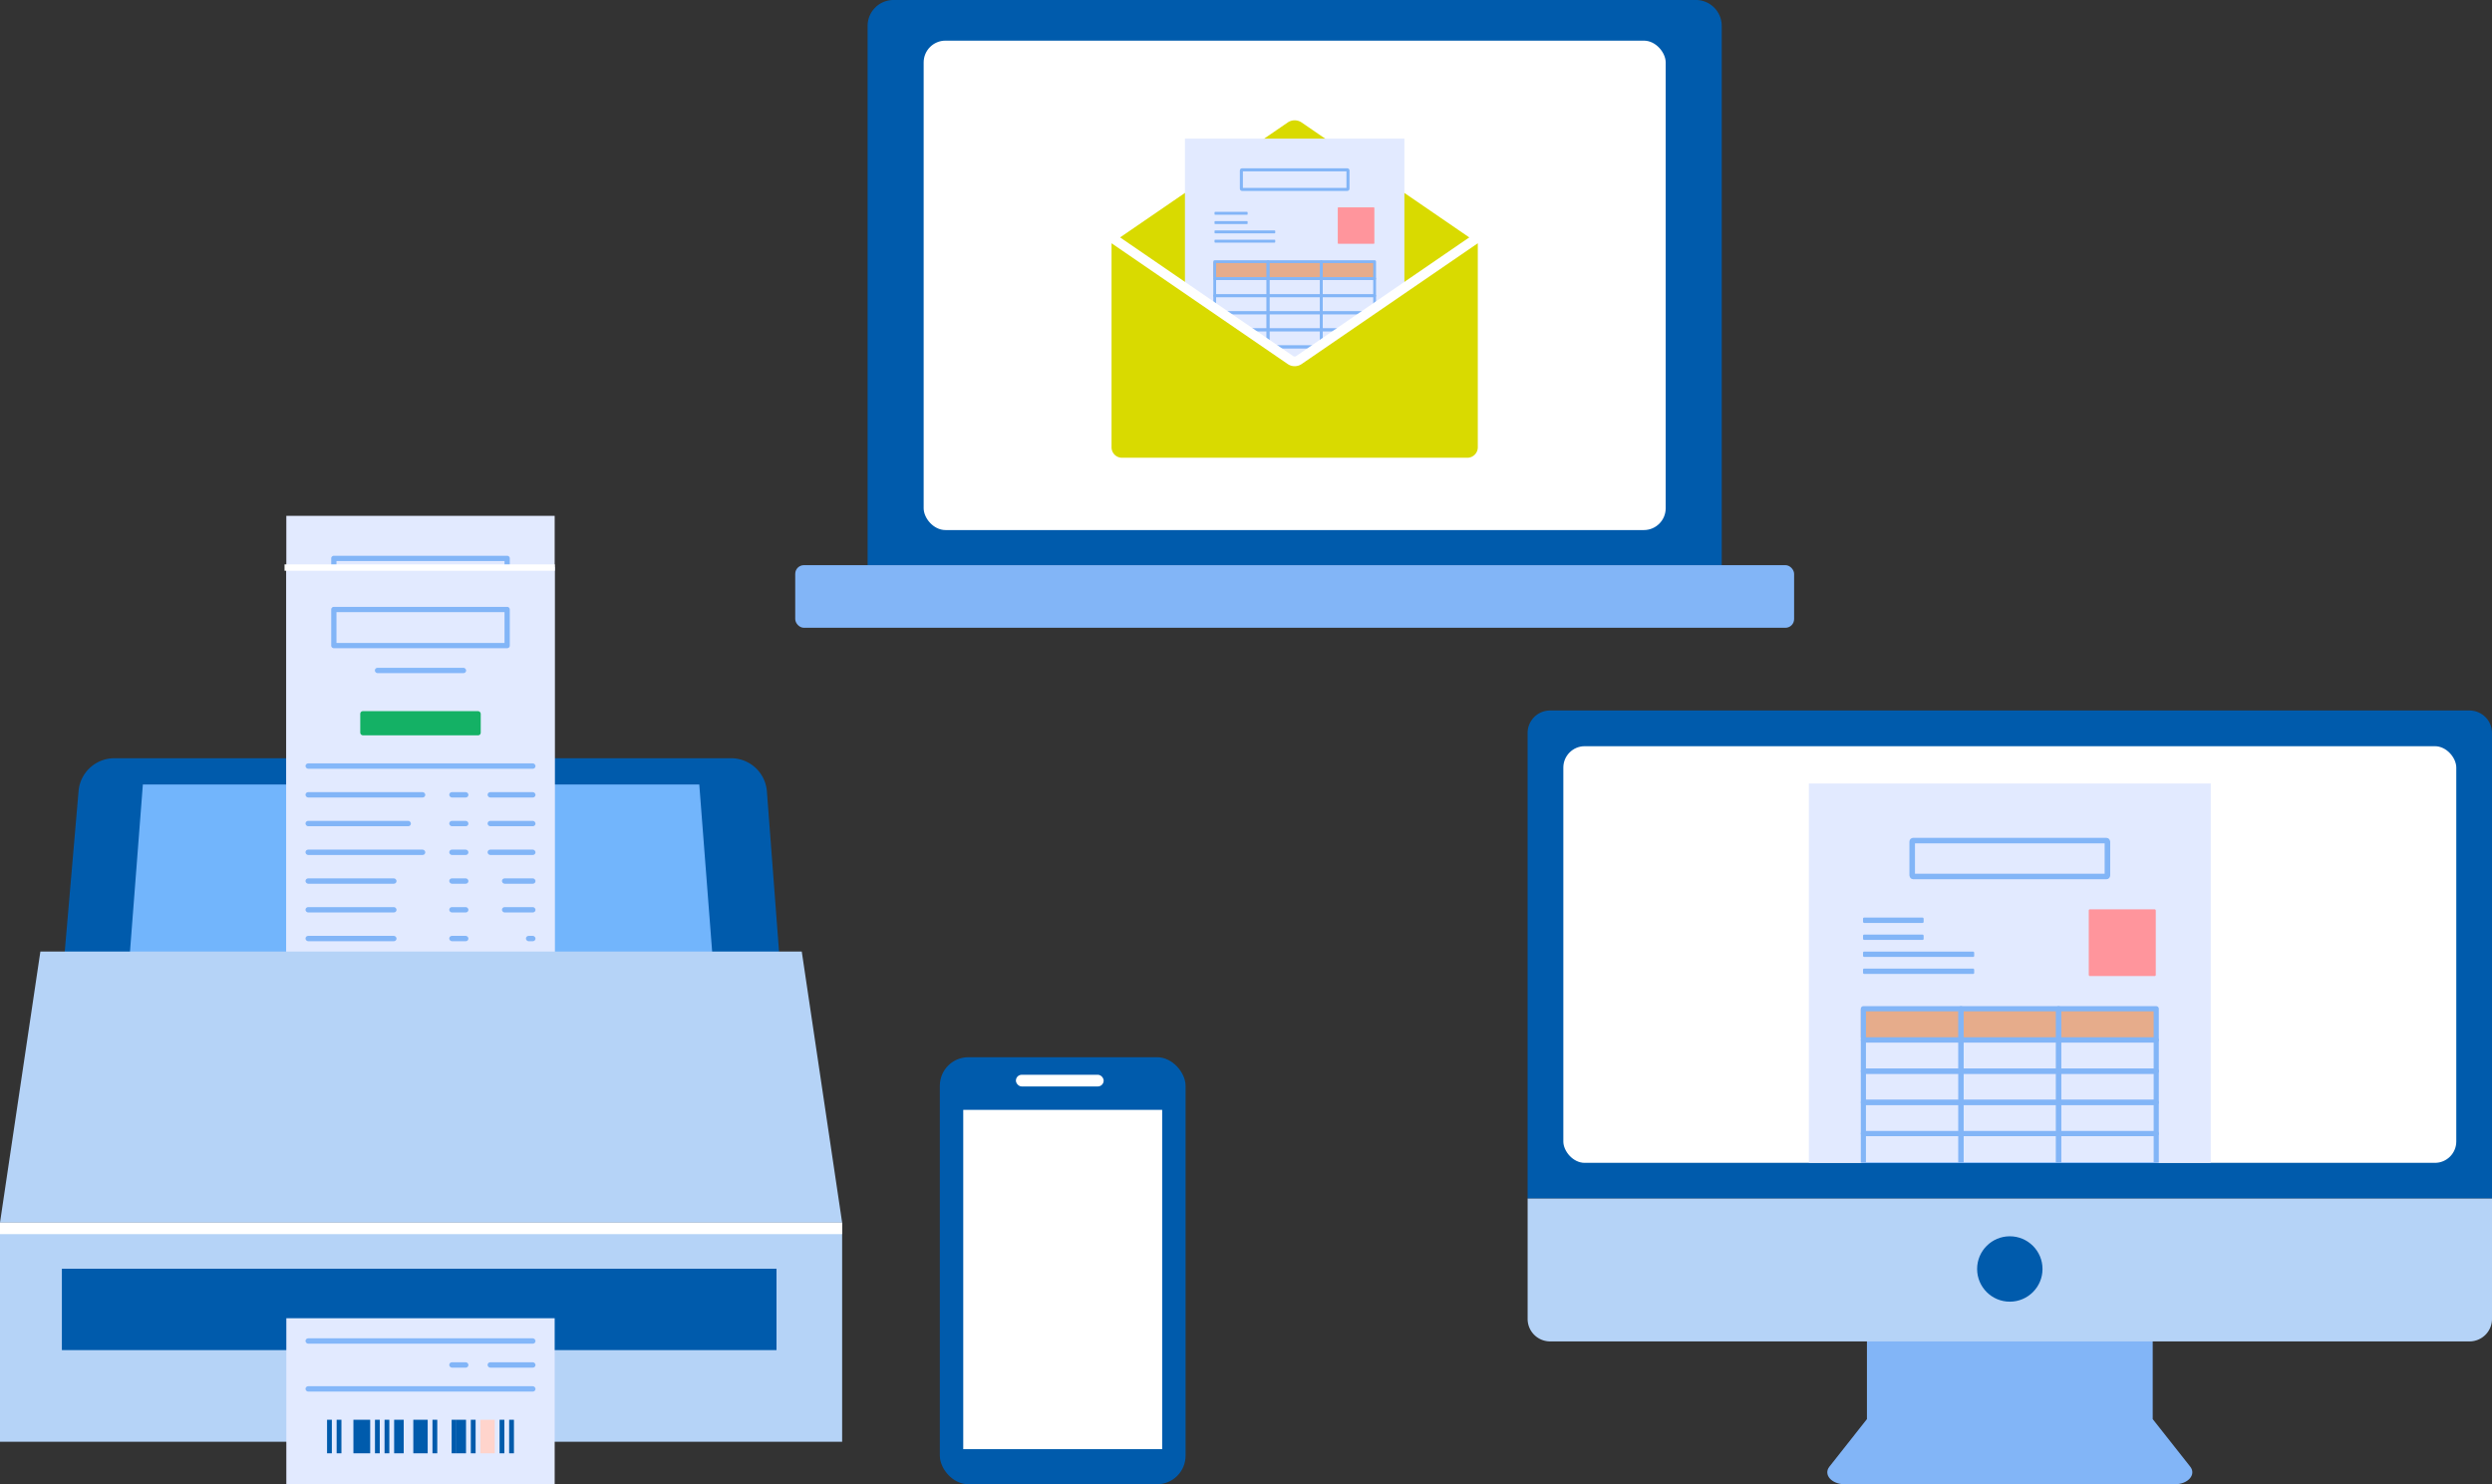 <svg id="レイヤー_1" data-name="レイヤー 1" xmlns="http://www.w3.org/2000/svg" xmlns:xlink="http://www.w3.org/1999/xlink" width="512" height="305" viewBox="0 0 512 305"><rect x="0" y="0" width="512" height="305" fill="#333333" stroke="none"/><defs><style>.cls-1,.cls-16,.cls-18{fill:none;}.cls-2{fill:#005bac;}.cls-3{fill:#72b5fc;}.cls-4{fill:#e2eaff;}.cls-5{fill:#84b7f9;}.cls-6{fill:#82b5f7;}.cls-7{fill:#ffd4cc;}.cls-8{fill:#005bab;}.cls-9{fill:#14b165;}.cls-10{fill:#b5d3f7;}.cls-11{fill:#fff;}.cls-12{clip-path:url(#clip-path);}.cls-13{fill:#d9da00;}.cls-14{fill:#e6ac8b;}.cls-15{fill:#ff959c;}.cls-16,.cls-18{stroke:#82b5f7;stroke-miterlimit:10;}.cls-16{stroke-width:0.624px;}.cls-17{clip-path:url(#clip-path-2);}.cls-18{stroke-width:1.143px;}</style><clipPath id="clip-path"><rect class="cls-1" x="31.367" y="270.884" width="109.517" height="34.116"/></clipPath><clipPath id="clip-path-2"><rect class="cls-1" x="321.2" y="153.338" width="183.462" height="85.615" rx="4.39"/></clipPath></defs><path class="cls-2" d="M150.207,155.808H23.494a7.378,7.378,0,0,0-7.352,6.746L10.45,228.72a6.54,6.54,0,0,0,6.54,6.54H156.035a6.54,6.54,0,0,0,6.539-6.54l-5.009-66.091A7.378,7.378,0,0,0,150.207,155.808Z"/><polygon class="cls-3" points="148.593 225.088 24.431 225.088 29.351 161.211 143.673 161.211 148.593 225.088"/><rect class="cls-4" x="58.827" y="106" width="55.134" height="114.205"/><rect class="cls-5" x="62.765" y="146.366" width="47.257" height="1.101" rx="0.55"/><rect class="cls-5" x="77.015" y="126.724" width="18.758" height="1.101" rx="0.55"/><rect class="cls-6" x="62.765" y="152.273" width="24.613" height="1.101" rx="0.55"/><rect class="cls-6" x="62.765" y="158.18" width="21.66" height="1.101" rx="0.55"/><rect class="cls-6" x="62.765" y="164.087" width="24.613" height="1.101" rx="0.55"/><rect class="cls-6" x="62.765" y="169.994" width="18.706" height="1.101" rx="0.55"/><rect class="cls-6" x="62.765" y="175.902" width="18.706" height="1.101" rx="0.55"/><rect class="cls-6" x="100.177" y="152.273" width="9.845" height="1.101" rx="0.55"/><rect class="cls-6" x="100.177" y="158.18" width="9.845" height="1.101" rx="0.55"/><rect class="cls-6" x="100.177" y="164.087" width="9.845" height="1.101" rx="0.55"/><rect class="cls-6" x="103.131" y="169.994" width="6.892" height="1.101" rx="0.55"/><rect class="cls-6" x="103.131" y="175.902" width="6.892" height="1.101" rx="0.55"/><rect class="cls-6" x="62.765" y="181.809" width="18.706" height="1.101" rx="0.55"/><rect class="cls-6" x="108.054" y="181.809" width="1.969" height="1.101" rx="0.55"/><rect class="cls-6" x="92.301" y="152.273" width="3.938" height="1.101" rx="0.55"/><rect class="cls-6" x="92.301" y="158.18" width="3.938" height="1.101" rx="0.55"/><rect class="cls-6" x="92.301" y="164.087" width="3.938" height="1.101" rx="0.55"/><rect class="cls-6" x="100.177" y="194.608" width="9.845" height="1.101" rx="0.55"/><rect class="cls-6" x="92.301" y="194.608" width="3.938" height="1.101" rx="0.55"/><rect class="cls-6" x="92.301" y="169.994" width="3.938" height="1.101" rx="0.55"/><rect class="cls-6" x="92.301" y="175.902" width="3.938" height="1.101" rx="0.55"/><rect class="cls-6" x="92.301" y="181.809" width="3.938" height="1.101" rx="0.55"/><rect class="cls-5" x="62.765" y="199.53" width="47.257" height="1.101" rx="0.55"/><rect class="cls-5" x="62.765" y="189.685" width="47.257" height="1.101" rx="0.55"/><rect class="cls-2" x="67.196" y="206.422" width="0.985" height="6.892"/><rect class="cls-2" x="69.165" y="206.422" width="0.985" height="6.892"/><rect class="cls-2" x="72.611" y="206.422" width="3.446" height="6.892"/><rect class="cls-2" x="77.041" y="206.422" width="0.985" height="6.892"/><rect class="cls-2" x="79.01" y="206.422" width="0.985" height="6.892"/><rect class="cls-2" x="80.979" y="206.422" width="1.969" height="6.892"/><rect class="cls-2" x="84.917" y="206.422" width="2.954" height="6.892"/><rect class="cls-2" x="88.855" y="206.422" width="0.985" height="6.892"/><rect class="cls-2" x="92.793" y="206.422" width="0.985" height="6.892"/><rect class="cls-2" x="93.778" y="206.422" width="1.969" height="6.892"/><rect class="cls-2" x="96.732" y="206.422" width="0.985" height="6.892"/><rect class="cls-7" x="98.701" y="206.422" width="2.954" height="6.892"/><rect class="cls-8" x="102.639" y="206.422" width="0.985" height="6.892"/><rect class="cls-8" x="104.608" y="206.422" width="0.985" height="6.892"/><path class="cls-6" d="M104.2,122.7H68.591a.54.54,0,0,1-.539-.539v-7.418a.539.539,0,0,1,.539-.539H104.2a.539.539,0,0,1,.539.539v7.418A.54.54,0,0,1,104.2,122.7ZM69.13,121.623h34.528v-6.34H69.13Z"/><rect class="cls-9" x="74.017" y="135.632" width="24.754" height="4.968" rx="0.529"/><rect class="cls-4" x="58.827" y="116.502" width="55.134" height="114.205"/><rect class="cls-5" x="62.765" y="156.867" width="47.257" height="1.101" rx="0.55"/><rect class="cls-5" x="77.015" y="137.225" width="18.758" height="1.101" rx="0.55"/><rect class="cls-6" x="62.765" y="162.774" width="24.613" height="1.101" rx="0.55"/><rect class="cls-6" x="62.765" y="168.682" width="21.66" height="1.101" rx="0.55"/><rect class="cls-6" x="62.765" y="174.589" width="24.613" height="1.101" rx="0.55"/><rect class="cls-6" x="62.765" y="180.496" width="18.706" height="1.101" rx="0.55"/><rect class="cls-6" x="62.765" y="186.403" width="18.706" height="1.101" rx="0.55"/><rect class="cls-6" x="100.177" y="162.774" width="9.845" height="1.101" rx="0.55"/><rect class="cls-6" x="100.177" y="168.682" width="9.845" height="1.101" rx="0.55"/><rect class="cls-6" x="100.177" y="174.589" width="9.845" height="1.101" rx="0.55"/><rect class="cls-6" x="103.131" y="180.496" width="6.892" height="1.101" rx="0.55"/><rect class="cls-6" x="103.131" y="186.403" width="6.892" height="1.101" rx="0.55"/><rect class="cls-6" x="62.765" y="192.31" width="18.706" height="1.101" rx="0.55"/><rect class="cls-6" x="108.054" y="192.31" width="1.969" height="1.101" rx="0.55"/><rect class="cls-6" x="92.301" y="162.774" width="3.938" height="1.101" rx="0.55"/><rect class="cls-6" x="92.301" y="168.682" width="3.938" height="1.101" rx="0.55"/><rect class="cls-6" x="92.301" y="174.589" width="3.938" height="1.101" rx="0.55"/><rect class="cls-6" x="100.177" y="205.109" width="9.845" height="1.101" rx="0.55"/><rect class="cls-6" x="92.301" y="205.109" width="3.938" height="1.101" rx="0.55"/><rect class="cls-6" x="92.301" y="180.496" width="3.938" height="1.101" rx="0.55"/><rect class="cls-6" x="92.301" y="186.403" width="3.938" height="1.101" rx="0.55"/><rect class="cls-6" x="92.301" y="192.31" width="3.938" height="1.101" rx="0.55"/><rect class="cls-5" x="62.765" y="210.032" width="47.257" height="1.101" rx="0.55"/><rect class="cls-5" x="62.765" y="200.187" width="47.257" height="1.101" rx="0.55"/><rect class="cls-2" x="67.196" y="216.924" width="0.985" height="6.892"/><rect class="cls-2" x="69.165" y="216.924" width="0.985" height="6.892"/><rect class="cls-2" x="72.611" y="216.924" width="3.446" height="6.892"/><rect class="cls-2" x="77.041" y="216.924" width="0.985" height="6.892"/><rect class="cls-2" x="79.01" y="216.924" width="0.985" height="6.892"/><rect class="cls-2" x="80.979" y="216.924" width="1.969" height="6.892"/><rect class="cls-2" x="84.917" y="216.924" width="2.954" height="6.892"/><rect class="cls-2" x="88.855" y="216.924" width="0.985" height="6.892"/><rect class="cls-2" x="92.793" y="216.924" width="0.985" height="6.892"/><rect class="cls-2" x="93.778" y="216.924" width="1.969" height="6.892"/><rect class="cls-2" x="96.732" y="216.924" width="0.985" height="6.892"/><rect class="cls-7" x="98.701" y="216.924" width="2.954" height="6.892"/><rect class="cls-8" x="102.639" y="216.924" width="0.985" height="6.892"/><rect class="cls-8" x="104.608" y="216.924" width="0.985" height="6.892"/><path class="cls-6" d="M104.2,133.2H68.591a.539.539,0,0,1-.539-.539v-7.418a.54.54,0,0,1,.539-.539H104.2a.54.54,0,0,1,.539.539v7.418A.539.539,0,0,1,104.2,133.2ZM69.13,132.124h34.528v-6.339H69.13Z"/><rect class="cls-9" x="74.017" y="146.134" width="24.754" height="4.968" rx="0.529"/><polygon class="cls-10" points="173.024 251.233 0 251.233 8.296 195.534 164.728 195.534 173.024 251.233"/><rect class="cls-10" y="251.233" width="173.024" height="45.034"/><rect class="cls-11" y="251.233" width="173.024" height="2.368"/><rect class="cls-2" x="12.713" y="260.714" width="146.826" height="16.719"/><g class="cls-12"><rect class="cls-4" x="58.827" y="191.326" width="55.134" height="114.205"/><rect class="cls-5" x="62.765" y="231.691" width="47.257" height="1.101" rx="0.55"/><rect class="cls-5" x="77.015" y="212.049" width="18.758" height="1.101" rx="0.55"/><rect class="cls-6" x="62.765" y="237.599" width="24.613" height="1.101" rx="0.55"/><rect class="cls-6" x="62.765" y="243.506" width="21.66" height="1.101" rx="0.55"/><rect class="cls-6" x="62.765" y="249.413" width="24.613" height="1.101" rx="0.55"/><rect class="cls-6" x="62.765" y="255.32" width="18.706" height="1.101" rx="0.55"/><rect class="cls-6" x="62.765" y="261.227" width="18.706" height="1.101" rx="0.55"/><rect class="cls-6" x="100.177" y="237.599" width="9.845" height="1.101" rx="0.55"/><rect class="cls-6" x="100.177" y="243.506" width="9.845" height="1.101" rx="0.55"/><rect class="cls-6" x="100.177" y="249.413" width="9.845" height="1.101" rx="0.55"/><rect class="cls-6" x="103.131" y="255.32" width="6.892" height="1.101" rx="0.55"/><rect class="cls-6" x="103.131" y="261.227" width="6.892" height="1.101" rx="0.55"/><rect class="cls-6" x="62.765" y="267.134" width="18.706" height="1.101" rx="0.55"/><rect class="cls-6" x="108.054" y="267.134" width="1.969" height="1.101" rx="0.55"/><rect class="cls-6" x="92.301" y="237.599" width="3.938" height="1.101" rx="0.55"/><rect class="cls-6" x="92.301" y="243.506" width="3.938" height="1.101" rx="0.55"/><rect class="cls-6" x="92.301" y="249.413" width="3.938" height="1.101" rx="0.55"/><rect class="cls-6" x="100.177" y="279.933" width="9.845" height="1.101" rx="0.55"/><rect class="cls-6" x="92.301" y="279.933" width="3.938" height="1.101" rx="0.55"/><rect class="cls-6" x="92.301" y="255.32" width="3.938" height="1.101" rx="0.55"/><rect class="cls-6" x="92.301" y="261.227" width="3.938" height="1.101" rx="0.55"/><rect class="cls-6" x="92.301" y="267.134" width="3.938" height="1.101" rx="0.55"/><rect class="cls-5" x="62.765" y="284.856" width="47.257" height="1.101" rx="0.55"/><rect class="cls-5" x="62.765" y="275.011" width="47.257" height="1.101" rx="0.55"/><rect class="cls-2" x="67.196" y="291.748" width="0.985" height="6.892"/><rect class="cls-2" x="69.165" y="291.748" width="0.985" height="6.892"/><rect class="cls-2" x="72.611" y="291.748" width="3.446" height="6.892"/><rect class="cls-2" x="77.041" y="291.748" width="0.985" height="6.892"/><rect class="cls-2" x="79.01" y="291.748" width="0.985" height="6.892"/><rect class="cls-2" x="80.979" y="291.748" width="1.969" height="6.892"/><rect class="cls-2" x="84.917" y="291.748" width="2.954" height="6.892"/><rect class="cls-2" x="88.855" y="291.748" width="0.985" height="6.892"/><rect class="cls-2" x="92.793" y="291.748" width="0.985" height="6.892"/><rect class="cls-2" x="93.778" y="291.748" width="1.969" height="6.892"/><rect class="cls-2" x="96.732" y="291.748" width="0.985" height="6.892"/><rect class="cls-7" x="98.701" y="291.748" width="2.954" height="6.892"/><rect class="cls-8" x="102.639" y="291.748" width="0.985" height="6.892"/><rect class="cls-8" x="104.608" y="291.748" width="0.985" height="6.892"/><path class="cls-6" d="M104.2,208.027H68.591a.54.54,0,0,1-.539-.54V200.07a.539.539,0,0,1,.539-.539H104.2a.539.539,0,0,1,.539.539v7.417A.54.54,0,0,1,104.2,208.027ZM69.13,206.948h34.528v-6.339H69.13Z"/><rect class="cls-9" x="74.017" y="220.958" width="24.754" height="4.968" rx="0.529"/></g><rect class="cls-11" x="58.461" y="115.971" width="55.527" height="1.313"/><rect class="cls-2" x="193.097" y="217.247" width="50.488" height="87.753" rx="5.864"/><rect class="cls-11" x="197.905" y="228.065" width="40.871" height="69.722"/><rect class="cls-11" x="208.724" y="220.853" width="18.032" height="2.404" rx="1.202"/><path class="cls-2" d="M353.742,116.134V5.315A5.316,5.316,0,0,0,348.427,0H183.573a5.316,5.316,0,0,0-5.315,5.315V116.134Z"/><rect class="cls-6" x="163.386" y="116.134" width="205.227" height="12.866" rx="1.782"/><rect class="cls-11" x="189.773" y="8.352" width="152.455" height="100.57" rx="4.48"/><path class="cls-13" d="M303.625,49.988,267.43,25.168a2.528,2.528,0,0,0-2.86,0l-36.195,24.82h0V91.912a2.15,2.15,0,0,0,2.15,2.15h70.95a2.15,2.15,0,0,0,2.15-2.15V49.988Z"/><rect class="cls-4" x="243.455" y="28.488" width="45.089" height="61.275"/><rect class="cls-14" x="249.284" y="53.813" width="33.341" height="3.214"/><path class="cls-6" d="M260.524,61.056H249.573a.289.289,0,0,1-.289-.288v-3.5a.289.289,0,0,1,.289-.289h10.951a.289.289,0,0,1,.289.289v3.5A.288.288,0,0,1,260.524,61.056Zm-10.662-.577h10.373V57.554H249.862Z"/><path class="cls-6" d="M260.524,57.554H249.573a.29.29,0,0,1-.289-.289v-3.5a.29.29,0,0,1,.289-.289h10.951a.289.289,0,0,1,.289.289v3.5A.289.289,0,0,1,260.524,57.554Zm-10.662-.578h10.373V54.051H249.862Z"/><path class="cls-6" d="M271.476,61.056H260.524a.289.289,0,0,1-.289-.288v-3.5a.289.289,0,0,1,.289-.289h10.952a.289.289,0,0,1,.289.289v3.5A.289.289,0,0,1,271.476,61.056Zm-10.663-.577h10.374V57.554H260.813Z"/><path class="cls-6" d="M271.476,57.554H260.524a.29.29,0,0,1-.289-.289v-3.5a.29.29,0,0,1,.289-.289h10.952a.29.29,0,0,1,.289.289v3.5A.29.29,0,0,1,271.476,57.554Zm-10.663-.578h10.374V54.051H260.813Z"/><path class="cls-6" d="M282.427,61.056H271.476a.288.288,0,0,1-.289-.288v-3.5a.289.289,0,0,1,.289-.289h10.951a.289.289,0,0,1,.289.289v3.5A.289.289,0,0,1,282.427,61.056Zm-10.662-.577h10.373V57.554H271.765Z"/><path class="cls-6" d="M282.427,57.554H271.476a.289.289,0,0,1-.289-.289v-3.5a.289.289,0,0,1,.289-.289h10.951a.29.29,0,0,1,.289.289v3.5A.29.29,0,0,1,282.427,57.554Zm-10.662-.578h10.373V54.051H271.765Z"/><path class="cls-6" d="M260.524,64.56H249.573a.29.29,0,0,1-.289-.289v-3.5a.289.289,0,0,1,.289-.289h10.951a.289.289,0,0,1,.289.289v3.5A.289.289,0,0,1,260.524,64.56Zm-10.662-.578h10.373V61.056H249.862Z"/><path class="cls-6" d="M271.476,64.56H260.524a.29.29,0,0,1-.289-.289v-3.5a.289.289,0,0,1,.289-.289h10.952a.289.289,0,0,1,.289.289v3.5A.29.29,0,0,1,271.476,64.56Zm-10.663-.578h10.374V61.056H260.813Z"/><path class="cls-6" d="M282.427,64.56H271.476a.289.289,0,0,1-.289-.289v-3.5a.289.289,0,0,1,.289-.289h10.951a.289.289,0,0,1,.289.289v3.5A.29.29,0,0,1,282.427,64.56Zm-10.662-.578h10.373V61.056H271.765Z"/><path class="cls-6" d="M260.524,68.063H249.573a.29.29,0,0,1-.289-.289v-3.5a.289.289,0,0,1,.289-.289h10.951a.289.289,0,0,1,.289.289v3.5A.289.289,0,0,1,260.524,68.063Zm-10.662-.578h10.373V64.56H249.862Z"/><path class="cls-6" d="M271.476,68.063H260.524a.29.29,0,0,1-.289-.289v-3.5a.289.289,0,0,1,.289-.289h10.952a.289.289,0,0,1,.289.289v3.5A.29.29,0,0,1,271.476,68.063Zm-10.663-.578h10.374V64.56H260.813Z"/><path class="cls-6" d="M282.427,68.063H271.476a.289.289,0,0,1-.289-.289v-3.5a.289.289,0,0,1,.289-.289h10.951a.289.289,0,0,1,.289.289v3.5A.29.29,0,0,1,282.427,68.063Zm-10.662-.578h10.373V64.56H271.765Z"/><path class="cls-6" d="M260.524,71.566H249.573a.289.289,0,0,1-.289-.289v-3.5a.29.29,0,0,1,.289-.289h10.951a.289.289,0,0,1,.289.289v3.5A.289.289,0,0,1,260.524,71.566Zm-10.662-.577h10.373V68.063H249.862Z"/><path class="cls-6" d="M271.476,71.566H260.524a.289.289,0,0,1-.289-.289v-3.5a.29.29,0,0,1,.289-.289h10.952a.29.29,0,0,1,.289.289v3.5A.289.289,0,0,1,271.476,71.566Zm-10.663-.577h10.374V68.063H260.813Z"/><path class="cls-6" d="M282.427,71.566H271.476a.289.289,0,0,1-.289-.289v-3.5a.289.289,0,0,1,.289-.289h10.951a.29.29,0,0,1,.289.289v3.5A.289.289,0,0,1,282.427,71.566Zm-10.662-.577h10.373V68.063H271.765Z"/><path class="cls-6" d="M260.524,75.07H249.573a.29.29,0,0,1-.289-.289v-3.5a.289.289,0,0,1,.289-.288h10.951a.288.288,0,0,1,.289.288v3.5A.289.289,0,0,1,260.524,75.07Zm-10.662-.578h10.373V71.566H249.862Z"/><path class="cls-6" d="M271.476,75.07H260.524a.29.29,0,0,1-.289-.289v-3.5a.289.289,0,0,1,.289-.288h10.952a.289.289,0,0,1,.289.288v3.5A.29.29,0,0,1,271.476,75.07Zm-10.663-.578h10.374V71.566H260.813Z"/><path class="cls-6" d="M282.427,75.07H271.476a.289.289,0,0,1-.289-.289v-3.5a.288.288,0,0,1,.289-.288h10.951a.289.289,0,0,1,.289.288v3.5A.29.29,0,0,1,282.427,75.07Zm-10.662-.578h10.373V71.566H271.765Z"/><path class="cls-6" d="M260.524,78.572H249.573a.289.289,0,0,1-.289-.289v-3.5a.289.289,0,0,1,.289-.289h10.951a.289.289,0,0,1,.289.289v3.5A.289.289,0,0,1,260.524,78.572ZM249.862,78h10.373V75.07H249.862Z"/><path class="cls-6" d="M271.476,78.572H260.524a.289.289,0,0,1-.289-.289v-3.5a.289.289,0,0,1,.289-.289h10.952a.289.289,0,0,1,.289.289v3.5A.289.289,0,0,1,271.476,78.572ZM260.813,78h10.374V75.07H260.813Z"/><path class="cls-6" d="M282.427,78.572H271.476a.289.289,0,0,1-.289-.289v-3.5a.289.289,0,0,1,.289-.289h10.951a.289.289,0,0,1,.289.289v3.5A.289.289,0,0,1,282.427,78.572ZM271.765,78h10.373V75.07H271.765Z"/><path class="cls-6" d="M282.427,82.076H271.476a.289.289,0,0,1-.289-.289v-3.5a.288.288,0,0,1,.289-.288h10.951a.289.289,0,0,1,.289.288v3.5A.29.29,0,0,1,282.427,82.076ZM271.765,81.5h10.373V78.572H271.765Z"/><path class="cls-6" d="M282.427,85.579H271.476a.289.289,0,0,1-.289-.289v-3.5a.289.289,0,0,1,.289-.289h10.951a.289.289,0,0,1,.289.289v3.5A.29.29,0,0,1,282.427,85.579ZM271.765,85h10.373V82.076H271.765Z"/><path class="cls-6" d="M271.476,82.076H260.524a.289.289,0,0,1-.288-.289v-3.5a.288.288,0,0,1,.288-.288h10.952a.288.288,0,0,1,.288.288v3.5A.289.289,0,0,1,271.476,82.076ZM260.813,81.5h10.374V78.572H260.813Z"/><path class="cls-6" d="M271.476,85.579H260.524a.289.289,0,0,1-.288-.289v-3.5a.288.288,0,0,1,.288-.289h10.952a.288.288,0,0,1,.288.289v3.5A.289.289,0,0,1,271.476,85.579ZM260.813,85h10.374V82.076H260.813Z"/><path class="cls-6" d="M260.524,82.076H249.573a.29.29,0,0,1-.289-.289v-3.5a.289.289,0,0,1,.289-.288h10.951a.288.288,0,0,1,.289.288v3.5A.289.289,0,0,1,260.524,82.076ZM249.862,81.5h10.373V78.572H249.862Z"/><path class="cls-6" d="M260.524,85.579H249.573a.29.29,0,0,1-.289-.289v-3.5a.289.289,0,0,1,.289-.289h10.951a.289.289,0,0,1,.289.289v3.5A.289.289,0,0,1,260.524,85.579ZM249.862,85h10.373V82.076H249.862Z"/><rect class="cls-15" x="274.857" y="42.607" width="7.519" height="7.485" rx="0.12"/><rect class="cls-6" x="249.534" y="43.532" width="6.798" height="0.6" rx="0.118"/><rect class="cls-6" x="249.534" y="45.44" width="6.798" height="0.6" rx="0.118"/><rect class="cls-6" x="249.534" y="47.348" width="12.47" height="0.6" rx="0.118"/><rect class="cls-16" x="255.049" y="34.896" width="21.903" height="4.025" rx="0.118"/><rect class="cls-6" x="249.534" y="49.256" width="12.47" height="0.6" rx="0.118"/><path class="cls-13" d="M230.525,95.055a3.146,3.146,0,0,1-3.142-3.142V48.1l37.748,25.885a1.538,1.538,0,0,0,1.738,0L304.617,48.1V91.913a3.146,3.146,0,0,1-3.142,3.142Z"/><path class="cls-11" d="M303.625,49.987V91.913a2.15,2.15,0,0,1-2.15,2.149h-70.95a2.15,2.15,0,0,1-2.15-2.149V49.987h0L264.57,74.807a2.53,2.53,0,0,0,2.86,0l36.195-24.82m1.985-3.767L302.5,48.351,266.308,73.17a.542.542,0,0,1-.616,0L229.5,48.351l-3.107-2.13V91.912a4.14,4.14,0,0,0,4.135,4.135h70.95a4.14,4.14,0,0,0,4.135-4.134V46.22Z"/><path class="cls-6" d="M450,301.38l-7.71-9.769V273.2H383.577v18.411l-7.71,9.769c-1.291,1.635.44,3.62,3.156,3.62h67.816C449.555,305,451.285,303.015,450,301.38Z"/><path class="cls-2" d="M512,150.621A4.621,4.621,0,0,0,507.379,146h-188.9a4.62,4.62,0,0,0-4.62,4.621v95.671H512Z"/><path class="cls-10" d="M318.482,275.646h188.9A4.621,4.621,0,0,0,512,271.025V246.292H313.862v24.733A4.62,4.62,0,0,0,318.482,275.646Z"/><rect class="cls-11" x="321.2" y="153.338" width="183.462" height="85.615" rx="4.39"/><circle class="cls-2" cx="412.931" cy="260.762" r="6.717"/><g class="cls-17"><rect class="cls-4" x="371.643" y="161" width="82.575" height="112.217"/><rect class="cls-14" x="382.318" y="207.381" width="61.059" height="5.886"/><path class="cls-6" d="M402.9,220.646H382.847a.529.529,0,0,1-.529-.529V213.7a.529.529,0,0,1,.529-.529H402.9a.529.529,0,0,1,.528.529v6.415A.529.529,0,0,1,402.9,220.646Zm-19.527-1.058h19v-5.357h-19Z"/><path class="cls-6" d="M402.9,214.231H382.847a.529.529,0,0,1-.529-.529v-6.415a.529.529,0,0,1,.529-.529H402.9a.529.529,0,0,1,.528.529V213.7A.529.529,0,0,1,402.9,214.231Zm-19.527-1.058h19v-5.357h-19Z"/><path class="cls-6" d="M422.959,220.646H402.9a.529.529,0,0,1-.529-.529V213.7a.529.529,0,0,1,.529-.529h20.056a.529.529,0,0,1,.529.529v6.415A.529.529,0,0,1,422.959,220.646Zm-19.528-1.058h19v-5.357h-19Z"/><path class="cls-6" d="M422.959,214.231H402.9a.529.529,0,0,1-.529-.529v-6.415a.529.529,0,0,1,.529-.529h20.056a.529.529,0,0,1,.529.529V213.7A.529.529,0,0,1,422.959,214.231Zm-19.528-1.058h19v-5.357h-19Z"/><path class="cls-6" d="M443.014,220.646H422.959a.529.529,0,0,1-.529-.529V213.7a.529.529,0,0,1,.529-.529h20.055a.529.529,0,0,1,.529.529v6.415A.529.529,0,0,1,443.014,220.646Zm-19.526-1.058h19v-5.357h-19Z"/><path class="cls-6" d="M443.014,214.231H422.959a.529.529,0,0,1-.529-.529v-6.415a.529.529,0,0,1,.529-.529h20.055a.529.529,0,0,1,.529.529V213.7A.529.529,0,0,1,443.014,214.231Zm-19.526-1.058h19v-5.357h-19Z"/><path class="cls-6" d="M402.9,227.062H382.847a.53.53,0,0,1-.529-.529v-6.416a.529.529,0,0,1,.529-.529H402.9a.529.529,0,0,1,.528.529v6.416A.53.53,0,0,1,402.9,227.062ZM383.376,226h19v-5.358h-19Z"/><path class="cls-6" d="M422.959,227.062H402.9a.53.53,0,0,1-.529-.529v-6.416a.529.529,0,0,1,.529-.529h20.056a.529.529,0,0,1,.529.529v6.416A.53.53,0,0,1,422.959,227.062ZM403.431,226h19v-5.358h-19Z"/><path class="cls-6" d="M443.014,227.062H422.959a.53.53,0,0,1-.529-.529v-6.416a.529.529,0,0,1,.529-.529h20.055a.529.529,0,0,1,.529.529v6.416A.53.53,0,0,1,443.014,227.062ZM423.488,226h19v-5.358h-19Z"/><path class="cls-6" d="M402.9,233.477H382.847a.529.529,0,0,1-.529-.529v-6.415a.529.529,0,0,1,.529-.529H402.9a.529.529,0,0,1,.528.529v6.415A.529.529,0,0,1,402.9,233.477Zm-19.527-1.057h19v-5.358h-19Z"/><path class="cls-6" d="M422.959,233.477H402.9a.529.529,0,0,1-.529-.529v-6.415A.529.529,0,0,1,402.9,226h20.056a.529.529,0,0,1,.529.529v6.415A.529.529,0,0,1,422.959,233.477Zm-19.528-1.057h19v-5.358h-19Z"/><path class="cls-6" d="M443.014,233.477H422.959a.529.529,0,0,1-.529-.529v-6.415a.529.529,0,0,1,.529-.529h20.055a.529.529,0,0,1,.529.529v6.415A.529.529,0,0,1,443.014,233.477Zm-19.526-1.057h19v-5.358h-19Z"/><path class="cls-6" d="M402.9,239.893H382.847a.529.529,0,0,1-.529-.529v-6.416a.529.529,0,0,1,.529-.528H402.9a.529.529,0,0,1,.528.528v6.416A.529.529,0,0,1,402.9,239.893Zm-19.527-1.058h19v-5.358h-19Z"/><path class="cls-6" d="M422.959,239.893H402.9a.529.529,0,0,1-.529-.529v-6.416a.529.529,0,0,1,.529-.528h20.056a.529.529,0,0,1,.529.528v6.416A.529.529,0,0,1,422.959,239.893Zm-19.528-1.058h19v-5.358h-19Z"/><path class="cls-6" d="M443.014,239.893H422.959a.529.529,0,0,1-.529-.529v-6.416a.529.529,0,0,1,.529-.528h20.055a.529.529,0,0,1,.529.528v6.416A.529.529,0,0,1,443.014,239.893Zm-19.526-1.058h19v-5.358h-19Z"/><path class="cls-6" d="M402.9,246.309H382.847a.529.529,0,0,1-.529-.529v-6.416a.53.53,0,0,1,.529-.529H402.9a.53.53,0,0,1,.528.529v6.416A.529.529,0,0,1,402.9,246.309Zm-19.527-1.058h19v-5.358h-19Z"/><path class="cls-6" d="M422.959,246.309H402.9a.529.529,0,0,1-.529-.529v-6.416a.53.53,0,0,1,.529-.529h20.056a.53.53,0,0,1,.529.529v6.416A.529.529,0,0,1,422.959,246.309Zm-19.528-1.058h19v-5.358h-19Z"/><path class="cls-6" d="M443.014,246.309H422.959a.529.529,0,0,1-.529-.529v-6.416a.53.53,0,0,1,.529-.529h20.055a.53.53,0,0,1,.529.529v6.416A.529.529,0,0,1,443.014,246.309Zm-19.526-1.058h19v-5.358h-19Z"/><path class="cls-6" d="M402.9,252.724H382.847a.529.529,0,0,1-.529-.529V245.78a.529.529,0,0,1,.529-.529H402.9a.529.529,0,0,1,.528.529V252.2A.529.529,0,0,1,402.9,252.724Zm-19.527-1.058h19v-5.357h-19Z"/><path class="cls-6" d="M422.959,252.724H402.9a.529.529,0,0,1-.529-.529V245.78a.529.529,0,0,1,.529-.529h20.056a.529.529,0,0,1,.529.529V252.2A.529.529,0,0,1,422.959,252.724Zm-19.528-1.058h19v-5.357h-19Z"/><path class="cls-6" d="M443.014,252.724H422.959a.529.529,0,0,1-.529-.529V245.78a.529.529,0,0,1,.529-.529h20.055a.529.529,0,0,1,.529.529V252.2A.529.529,0,0,1,443.014,252.724Zm-19.526-1.058h19v-5.357h-19Z"/><path class="cls-6" d="M443.014,259.14H422.959a.529.529,0,0,1-.529-.529V252.2a.529.529,0,0,1,.529-.529h20.055a.529.529,0,0,1,.529.529v6.416A.529.529,0,0,1,443.014,259.14Zm-19.526-1.058h19v-5.358h-19Z"/><path class="cls-6" d="M443.014,265.556H422.959a.53.53,0,0,1-.529-.529v-6.416a.529.529,0,0,1,.529-.529h20.055a.529.529,0,0,1,.529.529v6.416A.53.53,0,0,1,443.014,265.556ZM423.488,264.5h19V259.14h-19Z"/><path class="cls-6" d="M422.958,259.14H402.9a.529.529,0,0,1-.529-.529V252.2a.529.529,0,0,1,.529-.529h20.055a.529.529,0,0,1,.529.529v6.416A.529.529,0,0,1,422.958,259.14Zm-19.526-1.058h19v-5.358h-19Z"/><path class="cls-6" d="M422.958,265.556H402.9a.53.53,0,0,1-.529-.529v-6.416a.529.529,0,0,1,.529-.529h20.055a.529.529,0,0,1,.529.529v6.416A.53.53,0,0,1,422.958,265.556ZM403.432,264.5h19V259.14h-19Z"/><path class="cls-6" d="M402.9,259.14H382.847a.529.529,0,0,1-.529-.529V252.2a.529.529,0,0,1,.529-.529H402.9a.529.529,0,0,1,.528.529v6.416A.529.529,0,0,1,402.9,259.14Zm-19.527-1.058h19v-5.358h-19Z"/><path class="cls-6" d="M402.9,265.556H382.847a.53.53,0,0,1-.529-.529v-6.416a.529.529,0,0,1,.529-.529H402.9a.529.529,0,0,1,.528.529v6.416A.53.53,0,0,1,402.9,265.556ZM383.376,264.5h19V259.14h-19Z"/><rect class="cls-15" x="429.151" y="186.858" width="13.77" height="13.708" rx="0.22"/><rect class="cls-6" x="382.775" y="188.553" width="12.45" height="1.099" rx="0.216"/><rect class="cls-6" x="382.775" y="192.047" width="12.45" height="1.099" rx="0.216"/><rect class="cls-6" x="382.775" y="195.541" width="22.837" height="1.099" rx="0.216"/><rect class="cls-18" x="392.875" y="172.736" width="40.112" height="7.372" rx="0.216"/><rect class="cls-6" x="382.775" y="199.035" width="22.837" height="1.099" rx="0.216"/></g></svg>